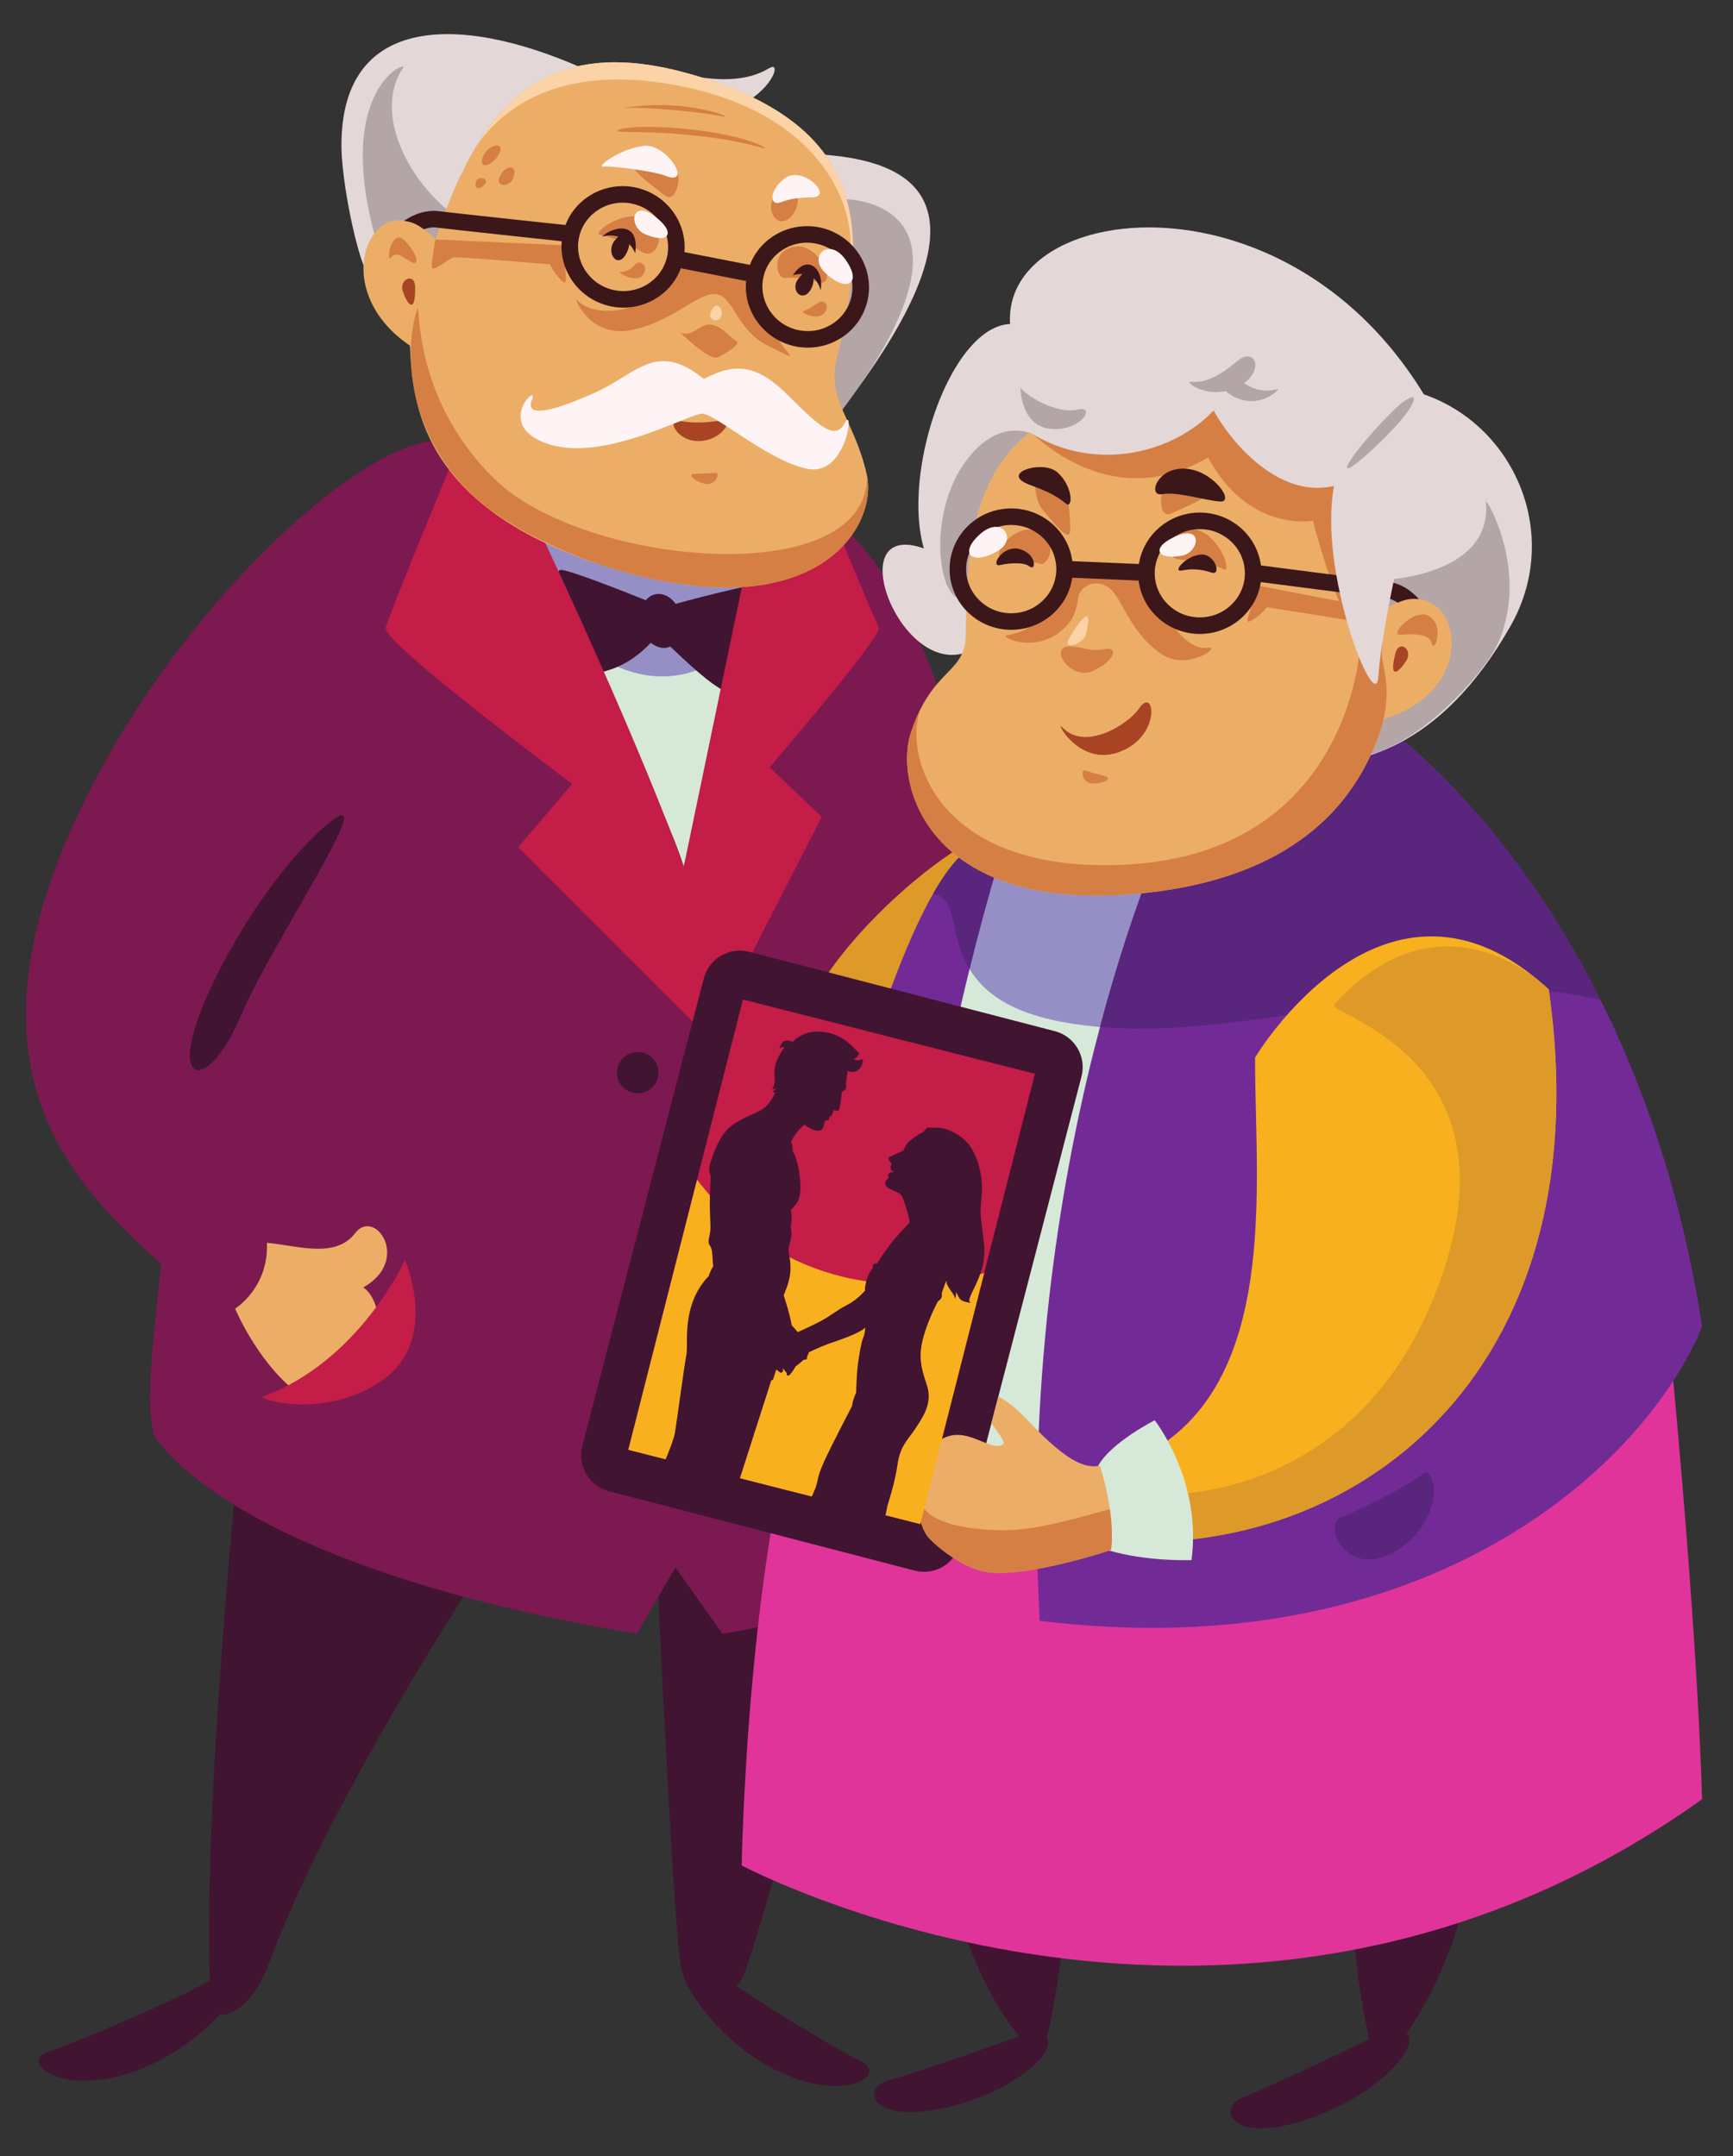 <?xml version="1.0" encoding="UTF-8" standalone="no"?>
<svg
   xmlns:dc="http://purl.org/dc/elements/1.1/"
   xmlns:cc="http://creativecommons.org/ns#"
   xmlns:rdf="http://www.w3.org/1999/02/22-rdf-syntax-ns#"
   xmlns:svg="http://www.w3.org/2000/svg"
   xmlns="http://www.w3.org/2000/svg"
   xmlns:sodipodi="http://sodipodi.sourceforge.net/DTD/sodipodi-0.dtd"
   xmlns:inkscape="http://www.inkscape.org/namespaces/inkscape"
   version="1.1"
   id="svg10"
   xml:space="preserve"
   width="1500"
   height="1866.667"
   viewBox="0 0 1500 1866.667"
   sodipodi:docname="01. opa en oma.svg"
   inkscape:version="1.0.1 (c497b03c, 2020-09-10)"><rect x="0" y="0" width="1500" height="1866.667" fill="#333333" stroke="none"/><defs
     id="defs14" /><sodipodi:namedview
     pagecolor="#ffffff"
     bordercolor="#666666"
     borderopacity="1"
     objecttolerance="10"
     gridtolerance="10"
     guidetolerance="10"
     inkscape:pageopacity="0"
     inkscape:pageshadow="2"
     inkscape:window-width="2229"
     inkscape:window-height="1282"
     id="namedview12"
     showgrid="false"
     inkscape:zoom="0.4092857"
     inkscape:cx="933.33337"
     inkscape:cy="933.33337"
     inkscape:window-x="0"
     inkscape:window-y="23"
     inkscape:window-maximized="0"
     inkscape:current-layer="g18" /><g
     id="g18"
     inkscape:groupmode="layer"
     inkscape:label="ink_ext_XXXXXX"
     transform="matrix(1.333,0,0,-1.333,0,1866.667)"><g
       id="g20"
       transform="matrix(0.128,0,0,0.128,-337.333,-183.966)"><path
         d="m 9662.13,2069.7 c 0,0 -550.81,-268.3 -711.1,-329.7 -160.26,-61.3 -64.31,-259.9 356.7,-102 421.01,157.9 624.01,487.6 354.4,431.7"
         style="fill:#411432;fill-opacity:1;fill-rule:nonzero;stroke:none"
         id="path28" /><path
         d="m 7842.13,2057.9 c 0,0 -540.89,-194.4 -696.55,-235.4 -155.75,-41.1 -86.3,-236 322.32,-131.3 408.66,104.6 631.38,391.6 374.23,366.7"
         style="fill:#411432;fill-opacity:1;fill-rule:nonzero;stroke:none"
         id="path30" /><path
         d="m 3644.02,2298.4 c -159.96,-87.6 -611.52,-280.9 -766.31,-332.4 -154.79,-51.6 92.78,-252.9 505.64,-72.5 412.8,180.4 660.63,624.1 260.67,404.9"
         style="fill:#411432;fill-opacity:1;fill-rule:nonzero;stroke:none"
         id="path32" /><path
         d="m 6087.35,2416.1 c 40.03,-260.2 240.16,-240.1 320.22,-60 80.06,180.1 540.34,1901.13 540.34,1901.13 l -980.6,180.11 c 0,0 80.04,-1761.14 120.04,-2021.24"
         style="fill:#411432;fill-opacity:1;fill-rule:nonzero;stroke:none"
         id="path34" /><path
         d="m 9606.46,1956.8 c 57.75,-115.4 369.47,346.3 461.74,796.5 l -577.15,-103.9 c 0,-34.6 57.69,-577.2 115.41,-692.6"
         style="fill:#411432;fill-opacity:1;fill-rule:nonzero;stroke:none"
         id="path36" /><path
         d="m 7927.47,1994.2 c 57.73,115.4 115.42,658 115.42,692.6 l -577.19,103.9 c 92.3,-450.2 404.02,-912 461.77,-796.5"
         style="fill:#411432;fill-opacity:1;fill-rule:nonzero;stroke:none"
         id="path38" /><path
         d="m 3705.32,2216.7 c 7.46,-119.4 196,-70 293.98,196 333.62,905.8 1175.99,2155.97 1175.99,2155.97 l -1315.99,560 c 0,0 -209.97,-2015.97 -153.98,-2911.97"
         style="fill:#411432;fill-opacity:1;fill-rule:nonzero;stroke:none"
         id="path40" /><path
         d="m 3416,5096 c 0,0 350,-658 2450,-1008 l 196,336 238,-336 c 0,0 238,28 462,126 224,98 126,672 126,672 l -3472,210"
         style="fill:#7c1950;fill-opacity:1;fill-rule:nonzero;stroke:none"
         id="path42" /><path
         d="m 5450.68,9772 c -56,-74.66 -145.06,-116.22 -186.68,-186.68 -41.62,-70.45 -93.32,-186.66 -130.68,-485.32 -37.35,-298.66 354.68,-1176 429.36,-1325.34 74.68,-149.34 541.32,-224 709.32,-205.33 168,18.66 504,727.99 242.68,1493.33 l -1064,709.34"
         style="fill:#d6e9d8;fill-opacity:1;fill-rule:nonzero;stroke:none"
         id="path44" /><path
         d="m 5474,10388 c -392,14 -560,-84 -266,-924 700,-840 1078,-476 1372,-182 l -434,966 c 0,0 -280,126 -672,140"
         style="fill:#958fc6;fill-opacity:1;fill-rule:nonzero;stroke:none"
         id="path46" /><path
         d="M 6552,9921.34 6104,7980 5936,4438 c 0,0 840,-42 1400,294 560,336 657.89,4757.66 -784,5189.34"
         style="fill:#7c1950;fill-opacity:1;fill-rule:nonzero;stroke:none"
         id="path48" /><path
         d="m 6062.71,9313.38 c -38.47,55.71 -109.08,69.83 -150.96,18.4 -92.51,37.18 -383.96,152.93 -431.33,154.16 -56.4,1.45 -67.39,-527.2 -61.22,-589.9 6.21,-62.7 137.27,34.69 294.72,78.4 103.41,28.71 181.37,97.23 222.9,141.01 30.74,-23.79 68.14,-34.03 98.49,-18.43 80.09,-75.53 206.8,-197.98 287.28,-231.18 110,-45.38 203.3,-64.28 214.48,-35.04 11.18,29.24 115.29,327.95 54.93,582.23 -9.23,38.97 -390.13,-61.55 -529.29,-99.65"
         style="fill:#411432;fill-opacity:1;fill-rule:nonzero;stroke:none"
         id="path50" /><path
         d="m 5203.14,9846.66 -111.96,0.11 C 5091.13,10649.2 3828.13,9697 3173.35,8521.37 2352,7046.64 2949.35,6412.03 3453.35,5964.02 3397.36,5441.38 3378.64,5264 3416,5096 c 410.65,-457.33 2016,-756 2870,-630 -20.07,170.79 -132.73,2109.19 -182,3514 -130.68,429.34 -900.86,1866.66 -900.86,1866.66"
         style="fill:#7c1950;fill-opacity:1;fill-rule:nonzero;stroke:none"
         id="path52" /><path
         d="m 4436.69,6119.86 c -100.93,-132.29 -300.62,-60.59 -447.07,-48.67 9.07,-229.67 -161.55,-333.79 -161.55,-333.79 0,0 105.71,-254.08 294.55,-410.32 0,0 244.04,102.16 427.24,392.49 -19.22,94.37 -71.33,125.49 -71.33,125.49 244.47,137.95 59.06,407.03 -41.84,274.8"
         style="fill:#ecae66;fill-opacity:1;fill-rule:nonzero;stroke:none"
         id="path54" /><path
         d="m 4932.45,10042.7 c 0,0 -312.45,-756.03 -340.45,-849.36 C 4564,9100 6104,7980 6104,7980 c 0,0 -217,626.5 -826,1904 -59.5,31.5 -345.55,158.7 -345.55,158.7"
         style="fill:#c41d48;fill-opacity:1;fill-rule:nonzero;stroke:none"
         id="path56" /><path
         d="m 6873.78,6454 658,1638 c -350,-196 -1358,-1106 -658,-1638"
         style="fill:#de9a28;fill-opacity:1;fill-rule:nonzero;stroke:none"
         id="path58" /><path
         d="m 6761.78,5488 c -336,-896 -363.99,-2576 -363.99,-2576 0,0 2520,-1344 4872.01,336 -28,952 -168,2352 -168,2352 0,0 -4057.42,641.59 -4340.02,-112"
         style="fill:#e0349b;fill-opacity:1;fill-rule:nonzero;stroke:none"
         id="path60" /><path
         d="m 8973.78,8316 c -149.33,56 -1120,-112 -1120,-112 0,0 -578.65,-504 -858.65,-3024 0,0 317.32,-746.7 1362.66,-653.35 C 9403.11,4620 9123.11,8260 8973.78,8316"
         style="fill:#d6e9d8;fill-opacity:1;fill-rule:nonzero;stroke:none"
         id="path62" /><path
         d="m 8973.78,8316 c -149.33,56 -1120,-112 -1120,-112 0,0 -158.56,-138.33 -349.83,-631.34 46.7,-144.53 151.51,-307.12 499.16,-376.66 347.81,-69.56 729.28,-31.95 1113.89,24.21 -20.78,604.2 -90.2,1075.91 -143.22,1095.79"
         style="fill:#958fc6;fill-opacity:1;fill-rule:nonzero;stroke:none"
         id="path64" /><path
         d="M 9648.32,8702.98 8563.11,8185.41 c 0,0 -783.98,-1661.41 -653.33,-4032.09 1978.68,-242.72 3080.02,802.68 3360.02,1493.41 -336,2184.01 -1621.48,3056.25 -1621.48,3056.25"
         style="fill:#722b96;fill-opacity:1;fill-rule:nonzero;stroke:none"
         id="path66" /><path
         d="M 9648.32,8702.98 8563.11,8185.41 c 0,0 -176.18,-373.58 -347.6,-1018.9 823.98,-69.25 1792.29,329.92 2539.79,135.83 -490.7,982.27 -1106.98,1400.64 -1106.98,1400.64"
         style="fill:#59257d;fill-opacity:1;fill-rule:nonzero;stroke:none"
         id="path68" /><path
         d="m 9002.33,7011.42 c -3.09,-699.83 170.82,-1922.81 -868.55,-2120.75 0,0 -215.6,-86.62 -297.39,-255.3 1372.33,-379.53 2964.81,561.42 2655.31,2721.98 -827.93,765.13 -1489.37,-345.93 -1489.37,-345.93"
         style="fill:#f9b01e;fill-opacity:1;fill-rule:nonzero;stroke:none"
         id="path70" /><path
         d="m 9403.11,7280 c -45.29,-49.8 1020.29,-280.18 488.66,-1526.27 -413.98,-970.41 -1305.31,-956.41 -1305.31,-956.41 0,0 -43.92,-92.42 -58.88,-242.07 1156.95,46.43 2222.32,999.83 1964.12,2802.1 0,0 -528.59,538.65 -1088.59,-77.35"
         style="fill:#de9a28;fill-opacity:1;fill-rule:nonzero;stroke:none"
         id="path72" /><path
         d="m 6547.05,5086.59 c 0,0 261.41,-130.59 616.06,-447.94 55.93,1903.95 560,3434.68 560,3434.68 C 7219.04,8446.61 6547.05,5086.59 6547.05,5086.59"
         style="fill:#722b96;fill-opacity:1;fill-rule:nonzero;stroke:none"
         id="path74" /><path
         d="m 7367.82,7840.3 c 126.42,-9.87 79.31,-202.06 186.03,-379.45 94.82,386.3 169.26,612.48 169.26,612.48 -113.13,83.77 -234.72,-20.87 -355.29,-233.03"
         style="fill:#59257d;fill-opacity:1;fill-rule:nonzero;stroke:none"
         id="path76" /><path
         d="m 6104,7980 -518,476 -322,-378 966,-966 574,1120 -322,308 -378,-560"
         style="fill:#c41d48;fill-opacity:1;fill-rule:nonzero;stroke:none"
         id="path78" /><path
         d="m 8206.11,4939.68 c 0,0 51.34,-193.68 53.67,-429.36 200.68,-58.35 420,-48.99 420,-48.99 53.68,405.99 -186.67,709.34 -186.67,709.34 0,0 -221.68,-112 -287,-230.99"
         style="fill:#d6e9d8;fill-opacity:1;fill-rule:nonzero;stroke:none"
         id="path80" /><path
         d="m 7986.61,7145.13 -1551.07,402.91 c -100.76,26.18 -203.68,-34.3 -229.87,-135.1 l -616.2,-2372.18 c -26.17,-100.78 34.32,-203.7 135.08,-229.9 l 1551.08,-402.88 c 100.79,-26.2 203.68,34.29 229.87,135.08 l 616.19,2372.17 c 26.17,100.8 -34.29,203.73 -135.08,229.9"
         style="fill:#411432;fill-opacity:1;fill-rule:nonzero;stroke:none"
         id="path82" /><path
         d="M 5822.62,5020.86 7303.85,4643.9 7885.36,6928.83 6404.15,7305.77 5822.62,5020.86"
         style="fill:#c41d48;fill-opacity:1;fill-rule:nonzero;stroke:none"
         id="path84" /><path
         d="m 9855.78,4900 c -103.25,-77.44 -322,-182 -420,-224 -97.99,-42 55.57,-348.5 322.01,-140 214.67,168 153.99,406 97.99,364"
         style="fill:#59257d;fill-opacity:1;fill-rule:nonzero;stroke:none"
         id="path86" /><path
         d="m 7853.78,5166 c -61,65.44 -113.5,105.52 -153.89,125.43 l -35.19,-135.49 c 37.22,-53.98 76.4,-98.77 56.08,-108.94 -70,-35 -185.47,103.5 -313.22,25.27 -127.75,-78.27 -152.82,-399.94 -57.78,-501.27 43.12,-45.94 174.89,-154.82 297.75,-171.06 206.25,-27.26 623.93,112.74 623.93,112.74 0,0 27.99,154 -56,427 -56.01,-7 -137.67,-14.01 -361.68,226.32"
         style="fill:#ecae66;fill-opacity:1;fill-rule:nonzero;stroke:none"
         id="path88" /><path
         d="m 7692.79,4613 c -210,7 -385,56 -392.01,168 -0.6,9.43 -3.44,15.12 -7.74,17.99 -4.21,-92.42 14.03,-182.47 56.74,-227.99 43.12,-45.94 174.89,-154.82 297.75,-171.06 206.25,-27.26 623.93,112.74 623.93,112.74 0,0 13.21,72.73 -5.77,206.82 -148.01,-37.49 -373.05,-113.17 -572.9,-106.5"
         style="fill:#d57f44;fill-opacity:1;fill-rule:nonzero;stroke:none"
         id="path90" /><path
         d="m 3971.11,5291.97 c -39.18,-14.32 317.32,-121.35 606.67,84.01 289.32,205.35 112,606.67 112,606.67 0,0 -233.35,-513.32 -718.67,-690.68"
         style="fill:#c41d48;fill-opacity:1;fill-rule:nonzero;stroke:none"
         id="path92" /><path
         d="m 6869.33,9725.34 -420,-84 L 6104,7980 c 0,0 1017.32,1157.34 989.32,1213.34 -28,56 -223.99,532 -223.99,532"
         style="fill:#c41d48;fill-opacity:1;fill-rule:nonzero;stroke:none"
         id="path94" /><path
         d="m 4308.66,8205.18 c -269.82,-218.53 -553.87,-683.48 -664.1,-983.38 -135.84,-369.62 58.91,-362.92 212.82,1.9 153.89,364.83 721.09,1200.01 451.28,981.48"
         style="fill:#411432;fill-opacity:1;fill-rule:nonzero;stroke:none"
         id="path96" /><path
         d="m 7005.74,1916.3 c -145.93,73 -565.49,328.4 -711.43,437.8 -364.82,273.7 -182.43,-200.7 200.62,-437.8 383.09,-237.1 656.72,-73 510.81,0"
         style="fill:#411432;fill-opacity:1;fill-rule:nonzero;stroke:none"
         id="path98" /><path
         d="m 6537.1,12031.4 c -113.09,-69.3 -273.08,-69.9 -457.03,-24.6 l 361.19,-134.7 c 125.97,84.9 152.14,193.8 95.84,159.3"
         style="fill:#e3d7d8;fill-opacity:1;fill-rule:nonzero;stroke:none"
         id="path100" /><path
         d="m 6701.85,11598.3 c 0,0 -209.73,-453.5 -249.68,-659.9 -39.98,-206.4 -1.67,-306.8 415,-690 906.08,1155 369.02,1336.8 -165.32,1349.9"
         style="fill:#e3d7d8;fill-opacity:1;fill-rule:nonzero;stroke:none"
         id="path102" /><path
         d="m 6859.64,11366 c 0,0 -259.87,-722.2 -277.59,-826 -17.69,-103.7 105.87,-248.6 311.45,-261.9 769.86,1017.3 135.76,1104.8 -33.86,1087.9"
         style="fill:#b4a5a6;fill-opacity:1;fill-rule:nonzero;stroke:none"
         id="path104" /><path
         d="m 4367.62,11631 c 2.13,-230.9 124.76,-759.4 157.44,-623.3 230.34,-60.1 593.33,-147.3 673.58,-13 80.26,134.3 449.08,1010.4 449.08,1010.4 -620.74,293 -1286.61,334.2 -1280.1,-374.1"
         style="fill:#e3d7d8;fill-opacity:1;fill-rule:nonzero;stroke:none"
         id="path106" /><path
         d="m 4680.24,12033.5 c 28.33,42.3 -411.42,-124.4 -80.23,-1053.4 l 577.26,185.3 c -365.92,95.1 -687.94,582.8 -497.03,868.1"
         style="fill:#b4a5a6;fill-opacity:1;fill-rule:nonzero;stroke:none"
         id="path108" /><path
         d="m 6879.36,10553.2 c 141.86,590.7 193.76,1126.2 -615.34,1408.3 -809.14,282 -1173.16,-47.1 -1419.48,-799 -295.11,322.9 -582.06,-232.9 -129.44,-538.9 13.12,-288.6 49.72,-815.77 976.12,-1115.06 1066.59,-344.56 1405.03,186.61 1340.39,465.19 -64.65,278.57 -202.05,372.27 -152.25,579.47"
         style="fill:#ecae66;fill-opacity:1;fill-rule:nonzero;stroke:none"
         id="path110" /><path
         d="m 4844.54,11162.5 c 0,0 -21.05,-111.3 -18.53,-140.7 2.54,-29.4 87.88,46.1 112.73,49.7 24.87,3.6 485.9,-35.1 485.9,-35.1 0,0 25.41,-54.1 65.33,-87.7 39.92,-33.6 -10.11,117.6 28.68,79.5 38.86,-38.1 -13.39,104 -13.39,104 l -660.72,30.3"
         style="fill:#d57f44;fill-opacity:1;fill-rule:nonzero;stroke:none"
         id="path112" /><path
         d="m 6395.29,11001.2 c -84.96,6 -326.04,96.3 -366.76,1.7 l -162.29,-166.2 c -76.8,-49.9 -239.74,-54 -304.93,19.3 -16.46,18.5 62.04,-191.3 268.84,-154.6 206.78,36.8 340.35,188.3 432.94,184 92.56,-4.2 106.97,-184 268.13,-262.4 161.16,-78.3 122.91,-72.7 42.9,43.7 -80.04,116.4 -93.89,328.5 -178.83,334.5"
         style="fill:#d57f44;fill-opacity:1;fill-rule:nonzero;stroke:none"
         id="path114" /><path
         d="m 4980.67,11495.8 c 0,0 5.87,19.2 20.12,49.6 -7.65,-14.7 -15.15,-29.9 -22.57,-45.3 1.52,-2.7 2.45,-4.3 2.45,-4.3"
         style="fill:#fbd3a7;fill-opacity:1;fill-rule:nonzero;stroke:none"
         id="path116" /><path
         d="m 6264.02,11961.5 c -618.14,215.4 -976.34,73.9 -1220.93,-340.1 106.29,165.5 371.22,425.5 962.2,333.8 737.13,-114.4 952.57,-560 944.89,-831.7 l 12.27,9.1 c -6.67,348.3 -166.38,643.4 -698.43,828.9"
         style="fill:#fbd3a7;fill-opacity:1;fill-rule:nonzero;stroke:none"
         id="path118" /><path
         d="m 6570.81,11387.4 c -58.35,-55.9 -2.6,-175.7 69.02,-117.3 71.61,58.3 57.2,238.2 -69.02,117.3"
         style="fill:#d57f44;fill-opacity:1;fill-rule:nonzero;stroke:none"
         id="path120" /><path
         d="m 5880.11,11538.9 c -95.16,8.5 77.44,-112.2 128.76,-153.3 51.3,-41.1 84.14,80.6 60.87,118.6 l -189.63,34.7"
         style="fill:#d57f44;fill-opacity:1;fill-rule:nonzero;stroke:none"
         id="path122" /><path
         d="m 6669.45,11126.5 c -127.15,-19.8 -96.15,-160.5 -56.25,-159.2 39.86,1.2 109.13,3.9 154.62,-15.6 133.82,-57.3 28.77,194.7 -98.37,174.8"
         style="fill:#d57f44;fill-opacity:1;fill-rule:nonzero;stroke:none"
         id="path124" /><path
         d="m 5902.75,11273.5 c -124.66,35.2 -266.47,-83.8 -222.88,-88.4 43.64,-4.7 154.3,-49.5 206.36,-83.1 94.12,-60.8 141.17,136.4 16.52,171.5"
         style="fill:#d57f44;fill-opacity:1;fill-rule:nonzero;stroke:none"
         id="path126" /><path
         d="m 4619.56,11071.4 c 30.22,35.9 60.51,-3.8 108.91,-26.2 32.38,-15 30.21,36 -38.39,110 -68.57,74.1 -100.76,-119.8 -70.52,-83.8"
         style="fill:#d57f44;fill-opacity:1;fill-rule:nonzero;stroke:none"
         id="path128" /><path
         d="m 4678.9,10898.7 c 20.95,-62.6 63.95,-123.3 62.62,21 -0.75,78.2 -83.6,41.7 -62.62,-21"
         style="fill:#a84423;fill-opacity:1;fill-rule:nonzero;stroke:none"
         id="path130" /><path
         d="m 6370.82,10646.6 c -26.66,13.8 -71.39,77 -129.8,83.6 -58.35,6.5 -99.99,-73.4 -158.65,-36.9 0,0 151.57,-148.7 193.76,-128.9 42.22,19.8 121.29,68.3 94.69,82.2"
         style="fill:#d57f44;fill-opacity:1;fill-rule:nonzero;stroke:none"
         id="path132" /><path
         d="m 6018.55,11071.3 c -28.99,-119.6 -151.32,-193.9 -274.69,-164.4 -123.3,29.7 -198.52,151.5 -169.97,271.2 28.95,119.7 151.29,194 274.58,164.4 123.35,-29.6 198.6,-151.4 170.08,-271.2 z m -150.44,352.9 c -167.41,39.9 -335.98,-60.5 -375.93,-226.5 -39.76,-165.9 64.81,-331.9 232.07,-372.5 167.51,-39.8 336.03,60.6 375.95,226.5 39.78,166 -64.75,332 -232.09,372.5"
         style="fill:#3b171a;fill-opacity:1;fill-rule:nonzero;stroke:none"
         id="path134" /><path
         d="m 6953.65,10868.3 c -28.96,-119.6 -151.29,-193.9 -274.63,-164.4 -123.32,29.7 -198.58,151.5 -170.03,271.2 28.95,119.7 151.3,194 274.64,164.4 123.34,-29.6 198.57,-151.4 170.02,-271.2 z m -150.39,353 c -167.48,39.8 -336.02,-60.6 -375.91,-226.6 -39.82,-165.9 64.74,-331.9 232.06,-372.4 167.42,-40 335.94,60.5 375.88,226.4 39.77,166 -64.74,332 -232.03,372.6"
         style="fill:#3b171a;fill-opacity:1;fill-rule:nonzero;stroke:none"
         id="path136" /><path
         d="m 6292.79,10244.8 c -55.08,-11.3 -148.16,-17.3 -211.67,-2 -63.52,15.3 -20.43,-98.2 90.4,-103.3 123.42,-5.6 196.95,120.7 121.27,105.3"
         style="fill:#a84423;fill-opacity:1;fill-rule:nonzero;stroke:none"
         id="path138" /><path
         d="m 6086.48,11016.7 373.62,-73 16.07,82.5 -373.59,72.9 -16.1,-82.4"
         style="fill:#3b171a;fill-opacity:1;fill-rule:nonzero;stroke:none"
         id="path140" /><path
         d="m 5752.31,11155.4 c -45.26,-58.7 14.49,-144 57.77,-68.9 43.31,75.1 2.69,147.3 -57.77,68.9"
         style="fill:#3b171a;fill-opacity:1;fill-rule:nonzero;stroke:none"
         id="path142" /><path
         d="m 5690.27,11176.7 c 0,0 110.92,39.1 167.42,-83.6 24.41,173.7 -123.43,129.9 -167.42,83.6"
         style="fill:#3b171a;fill-opacity:1;fill-rule:nonzero;stroke:none"
         id="path144" /><path
         d="m 6683.63,10961 c -39.57,-52.9 16.93,-117.6 58.87,-61.6 41.93,56.1 16.63,162.5 -58.87,61.6"
         style="fill:#3b171a;fill-opacity:1;fill-rule:nonzero;stroke:none"
         id="path146" /><path
         d="m 6657.46,10980.6 c 0,0 111.02,39.3 141.02,-76.5 19.49,107.9 -67.4,190.4 -141.02,76.5"
         style="fill:#3b171a;fill-opacity:1;fill-rule:nonzero;stroke:none"
         id="path148" /><path
         d="m 5900.13,11637.3 c -118.7,-14.7 -246.89,-108.7 -202.78,-104.9 44.13,3.8 255.8,-23.8 310.56,-45.8 148.84,-59.7 10.94,165.4 -107.78,150.7"
         style="fill:#fef4f5;fill-opacity:1;fill-rule:nonzero;stroke:none"
         id="path150" /><path
         d="m 6619.24,11474.2 c -87.67,-65.3 -77.88,-144.5 -24.85,-123.6 52.96,20.9 112.54,25.6 154.78,25.2 124.53,-1.1 -42.24,163.7 -129.93,98.4"
         style="fill:#fef4f5;fill-opacity:1;fill-rule:nonzero;stroke:none"
         id="path152" /><path
         d="m 6264.7,9977.94 c -22.07,-1.9 -66.14,-4 -101.83,-4.34 -57.72,-0.54 22.59,-55.82 66.69,-52.02 44.11,3.81 57.2,58.26 35.14,56.36"
         style="fill:#d57f44;fill-opacity:1;fill-rule:nonzero;stroke:none"
         id="path154" /><path
         d="m 6921.5,10232 c -48.95,-91.4 -125.86,-22.8 -286.76,137.9 -160.92,160.6 -270.45,168.3 -428.94,84.6 -243.36,197 -339.39,25 -555.41,-71 -216.01,-96 -354.48,-127.6 -316.31,-34.4 38.18,93.2 -200.04,-132 83.34,-224.9 283.39,-93 713.9,154.6 780.37,154.3 66.47,-0.3 345.51,-247.7 539.38,-280.97 193.84,-33.23 233.27,325.87 184.33,234.47"
         style="fill:#fef4f5;fill-opacity:1;fill-rule:nonzero;stroke:none"
         id="path156" /><path
         d="m 4684.64,11256.2 c 40.22,-3 74.3,-21.6 100.38,-42.1 20.13,7.1 43.01,11.8 65.22,8.5 85.17,-10.7 659.91,-72 660.21,-72.1 l 8.86,83.6 c -0.63,0 -576.06,61.5 -658.61,71.9 -84.76,9.1 -150.42,-31.5 -176.06,-49.8"
         style="fill:#3b171a;fill-opacity:1;fill-rule:nonzero;stroke:none"
         id="path158" /><path
         d="m 6126.83,11722 c -309.28,31.1 -400.59,-9.3 -343.96,-13.3 42.93,-3.1 405.16,8.2 728.58,-83.8 35.91,-10.3 -75.33,66 -384.62,97.1"
         style="fill:#d57f44;fill-opacity:1;fill-rule:nonzero;stroke:none"
         id="path160" /><path
         d="m 6037.56,11842.9 c -154.41,7.6 -275.55,-19.6 -218.89,-13.6 56.68,5.9 328.07,-12.2 483,-42.3 58.65,-11.4 -72.96,46.4 -264.11,55.9"
         style="fill:#d57f44;fill-opacity:1;fill-rule:nonzero;stroke:none"
         id="path162" /><path
         d="m 7033,9939.78 c -34.39,-562.87 -1442.51,-431.03 -1889.15,7.4 -446.6,438.42 -365.97,951.42 -395.28,852.02 -77.36,-262.2 -19.57,-719.6 384.29,-1016.92 70.93,-49.07 147.87,-95.69 231.11,-137.55 100.76,-50.67 207.9,-95.17 317.08,-132.7 3.44,-1.14 6.67,-2.35 10.17,-3.49 1031.55,-333.23 1381.9,152.62 1345.34,436.91 -1.83,1.29 -3.23,-0.35 -3.56,-5.67"
         style="fill:#d57f44;fill-opacity:1;fill-rule:nonzero;stroke:none"
         id="path164" /><path
         d="m 6240.2,10790.1 c -12.72,-37 40.42,-56.5 53.62,-16.5 13.21,40.1 -29.67,86.3 -53.62,16.5"
         style="fill:#fbd3a7;fill-opacity:1;fill-rule:nonzero;stroke:none"
         id="path166" /><path
         d="m 5855.94,11033.6 c -16.19,-19.2 -42.69,-37.8 -71.02,-35.7 -28.3,1.9 76.43,-61.6 111.11,-17.1 34.67,44.4 -13.24,84.7 -40.09,52.8"
         style="fill:#d57f44;fill-opacity:1;fill-rule:nonzero;stroke:none"
         id="path168" /><path
         d="m 6789.24,10843 c -14.99,-7.6 -57.37,-39 -77.71,-43.7 -20.33,-4.7 55.88,-47 96.38,-18.3 40.47,28.6 19.6,81.6 -18.67,62"
         style="fill:#d57f44;fill-opacity:1;fill-rule:nonzero;stroke:none"
         id="path170" /><path
         d="m 5172.62,11485.7 c -28.88,-60.3 44.1,-57.3 62.42,-19.8 37.76,77.3 -33.57,80 -62.42,19.8"
         style="fill:#d57f44;fill-opacity:1;fill-rule:nonzero;stroke:none"
         id="path172" /><path
         d="m 5048.45,11448.3 c -5.3,-41.9 31.11,-24.6 46.45,-6.4 26.89,32 -41.2,48.3 -46.45,6.4"
         style="fill:#d57f44;fill-opacity:1;fill-rule:nonzero;stroke:none"
         id="path174" /><path
         d="m 5085.67,11583.3 c -25.43,-65.9 38.77,-50.4 71.33,-2.7 59.17,86.6 -45.9,68.6 -71.33,2.7"
         style="fill:#d57f44;fill-opacity:1;fill-rule:nonzero;stroke:none"
         id="path176" /><path
         d="m 5949.78,11284.6 c -115.06,80.4 -124.74,-60.4 -42.11,-95.4 130.71,-55.4 157.2,15 42.11,95.4"
         style="fill:#fef4f5;fill-opacity:1;fill-rule:nonzero;stroke:none"
         id="path178" /><path
         d="m 6814.93,11000.1 c 104,-106.6 198.74,-71.8 113.81,54.2 -84.93,126 -191.3,25.1 -113.81,-54.2"
         style="fill:#fef4f5;fill-opacity:1;fill-rule:nonzero;stroke:none"
         id="path180" /><path
         d="m 7321.81,9594.66 c -434,154 -112,-686 238,-518 l 378,70 c 0,0 420,966.04 42,1456.04 -378,490 -798,-518 -658,-1008.04"
         style="fill:#e3d7d8;fill-opacity:1;fill-rule:nonzero;stroke:none"
         id="path182" /><path
         d="m 9071.87,10290 c 0,0 154.02,-938 200.7,-1087.34 46.64,-149.33 -200.76,-704.66 37.24,-700 196,0 625.33,56 989.29,700 381.6,675 -307.97,1558.64 -1227.23,1087.34"
         style="fill:#e3d7d8;fill-opacity:1;fill-rule:nonzero;stroke:none"
         id="path184" /><path
         d="m 7513.14,10005.3 c -208.97,-325.03 -84.01,-881.97 116.67,-587.98 l 233.33,760.68 c 0,0 -182.01,88.7 -350,-172.7"
         style="fill:#b4a5a6;fill-opacity:1;fill-rule:nonzero;stroke:none"
         id="path186" /><path
         d="m 10173.2,9832.66 c 37.3,-396.67 -564.71,-401.34 -564.71,-401.34 L 9576,8547 c 274.39,63.04 599.7,422.34 665,581 149.5,362.99 -70.1,728.67 -67.8,704.66"
         style="fill:#b4a5a6;fill-opacity:1;fill-rule:nonzero;stroke:none"
         id="path188" /><path
         d="m 9656.1,9283.13 c -63.97,788.67 -341.07,1193.67 -1193.68,1108.37 -852.57,-85.2 -927.19,-618.12 -927.19,-1225.6 0,-213.15 -166.74,-168.58 -278.74,-504.58 -90.43,-271.3 100.02,-942.26 1213.32,-811.99 877.35,102.64 1106.08,602.01 1186.29,879.62 545.1,165.71 362.3,799.31 0,554.18"
         style="fill:#ecae66;fill-opacity:1;fill-rule:nonzero;stroke:none"
         id="path190" /><path
         d="m 8969.21,9310 c 46.65,28 -37.32,-107.34 9.36,-84 46.65,23.34 84,70 84,70 0,0 457.32,-70 480.64,-79.34 23.33,-9.34 88.68,-102.66 98,-74.66 9.33,28 14.89,141.13 14.89,141.13 L 9006.56,9408 c 0,0 -83.99,-126 -37.35,-98"
         style="fill:#d57f44;fill-opacity:1;fill-rule:nonzero;stroke:none"
         id="path192" /><path
         d="m 8737.06,9891 -192.5,10.5 c -31.49,-31.5 -28,-157.5 31.51,-129.5 59.5,28 255.49,105 160.99,119"
         style="fill:#d57f44;fill-opacity:1;fill-rule:nonzero;stroke:none"
         id="path194" /><path
         d="m 8763.81,9090.66 c -74.68,-14 -163.32,74.65 -210,163.32 -46.68,88.68 -121.33,238.01 -182,233.34 -91,-1.16 -224,9.34 -269.5,2.34 -45.5,-7 0,-150.5 0,-150.5 14,80.5 124.82,115.5 190.17,22.16 55.9,-79.81 93.3,-200.66 228.65,-298.66 135.36,-98 317.36,42 242.68,28"
         style="fill:#d57f44;fill-opacity:1;fill-rule:nonzero;stroke:none"
         id="path196" /><path
         d="m 7895.89,9684.5 c -119,49 -280,-171.5 -136.5,-147 48.79,8.33 115.5,-10.5 154,-21 38.5,-10.5 101.5,119 -17.5,168"
         style="fill:#d57f44;fill-opacity:1;fill-rule:nonzero;stroke:none"
         id="path198" /><path
         d="m 8711.39,9688 c -122.5,42 -196,-147 -84,-150.5 61.96,-1.94 178.5,-28 217,-49 38.5,-21 -10.5,157.5 -133,199.5"
         style="fill:#d57f44;fill-opacity:1;fill-rule:nonzero;stroke:none"
         id="path200" /><path
         d="m 8073.14,9459.33 c -37.33,-70 -129.43,-165.17 -170.33,-221.67 -41.05,-56.69 -119,-77 -161,-84 -42,-7 182,-114.33 322,70 64.97,85.53 51.79,315.33 9.33,235.67"
         style="fill:#d57f44;fill-opacity:1;fill-rule:nonzero;stroke:none"
         id="path202" /><path
         d="m 9713.57,9060.34 c -35,-140 21,-91 56,-35 35,56 -37.03,110.92 -56,35"
         style="fill:#a84423;fill-opacity:1;fill-rule:nonzero;stroke:none"
         id="path204" /><path
         d="m 8721.92,9244.68 c -126.82,0.05 -228.46,100.87 -228.71,223.98 0.25,123.12 101.89,223.99 228.71,223.99 126.82,0 228.4,-100.87 228.65,-223.99 -0.25,-123.11 -101.83,-223.93 -228.65,-223.98 z m 0,531.99 c -172.16,-0.28 -312.59,-137.31 -312.65,-308.01 0.06,-170.68 140.49,-307.65 312.65,-308.01 172.11,0.36 312.53,137.33 312.64,308.01 -0.11,170.7 -140.53,307.73 -312.64,308.01"
         style="fill:#3b171a;fill-opacity:1;fill-rule:nonzero;stroke:none"
         id="path206" /><path
         d="m 7765.22,9265.66 c -126.83,0.06 -228.43,100.89 -228.66,224 0.23,123.12 101.83,223.95 228.66,224 126.87,-0.05 228.45,-100.88 228.67,-224 -0.22,-123.11 -101.8,-223.94 -228.67,-224 z m 0,532.05 c -172.13,-0.36 -312.51,-137.34 -312.62,-308.05 0.11,-170.65 140.49,-307.68 312.62,-307.97 172.15,0.29 312.59,137.32 312.64,307.97 -0.05,170.71 -140.49,307.69 -312.64,308.05"
         style="fill:#3b171a;fill-opacity:1;fill-rule:nonzero;stroke:none"
         id="path208" /><path
         d="m 8034.08,9447.71 380.33,-16.32 3.61,83.93 -380.32,16.32 -3.62,-83.93"
         style="fill:#3b171a;fill-opacity:1;fill-rule:nonzero;stroke:none"
         id="path210" /><path
         d="m 7881.81,9972.66 c 9.32,-18.66 -9.33,-121.34 46.68,-186.67 55.99,-65.34 130.67,-163.33 135.32,-102.66 4.65,60.65 -14,186.66 -23.32,242.66 l -158.68,46.67"
         style="fill:#d57f44;fill-opacity:1;fill-rule:nonzero;stroke:none"
         id="path212" /><path
         d="m 9183.81,10518.7 c -91,56 -252,161 -406,182 -154,21 -266,14 -371,0 -105,-14 -182,-28 -224,-42 l -343,-448 c 0,0 406,-462.04 924,-154 205.32,-382.7 532,-322.04 532,-322.04 0,0 84,-336 196,-546 112,-210 189,728 119,889.04 -70,161 -336,385 -427,441"
         style="fill:#d57f44;fill-opacity:1;fill-rule:nonzero;stroke:none"
         id="path214" /><path
         d="m 8238.81,8439.66 c -34.65,8.66 -77,21 -98,28 -21,7 -21,-49 21,-63 42,-14 133,21 77,35"
         style="fill:#d57f44;fill-opacity:1;fill-rule:nonzero;stroke:none"
         id="path216" /><path
         d="m 9673.86,9426.45 c -82.69,9.14 -656.57,83.79 -657.21,83.86 L 9005.8,9427 c 0.28,0 573.45,-74.59 658.77,-84.08 22.37,-1.97 43.5,-11.89 61.41,-23.49 30.16,13.84 67.65,23.94 107.46,17.52 -20.66,23.77 -75.03,78.58 -159.58,89.5"
         style="fill:#3b171a;fill-opacity:1;fill-rule:nonzero;stroke:none"
         id="path218" /><path
         d="m 8385.1,10230.6 c 157.67,-6.8 425.74,-52.6 479.47,-71.6 53.73,-19 -57.72,35.7 -209.65,64.3 -188.06,35.5 -329.54,10 -269.82,7.3"
         style="fill:#d57f44;fill-opacity:1;fill-rule:nonzero;stroke:none"
         id="path220" /><path
         d="m 9645.81,9083.66 c 21,189 -107.79,44.08 -112,0 -28,-294 -231,-1052.34 -1204,-1094.33 -935.48,-40.39 -1112.15,546.28 -1026.49,786.71 -16.21,-32.6 -32.01,-70.25 -46.83,-114.72 -90.43,-271.3 100.02,-942.26 1213.32,-811.99 850.66,99.53 1091.56,571.97 1178.51,853.65 53.49,215.01 -11.64,298.5 -2.51,380.68"
         style="fill:#d57f44;fill-opacity:1;fill-rule:nonzero;stroke:none"
         id="path222" /><path
         d="m 8609.89,9660 c -130.68,-51.34 -121.32,-125.99 18.68,-102.66 88.53,14.75 112,154 -18.68,102.66"
         style="fill:#fef4f5;fill-opacity:1;fill-rule:nonzero;stroke:none"
         id="path224" /><path
         d="m 7604.21,9664.66 c -111.99,-102.66 -28,-158.64 98.01,-79.32 93.9,59.08 13.99,181.98 -98.01,79.32"
         style="fill:#fef4f5;fill-opacity:1;fill-rule:nonzero;stroke:none"
         id="path226" /><path
         d="m 8413.81,8782.66 c -48.87,-73.27 -270.67,-224 -392,-93.33 -37.02,39.87 98.85,-231.92 326.68,-112.01 177.32,93.34 140,317.34 65.32,205.34"
         style="fill:#a84423;fill-opacity:1;fill-rule:nonzero;stroke:none"
         id="path228" /><path
         d="m 7825.81,10518.7 c 0,0 72.1,-27.9 180.47,-54 -115.92,-120.2 -180.47,-258.7 -180.47,-258.7 336,-238.01 756,-135.3 966,88.7 72.76,-135.7 317.32,-452.7 611.33,-382.71 -84.01,-429.33 209.91,-1171.34 223.99,-970.67 14.08,200.68 84,513.34 84,513.34 0,0 79.41,447.95 -60.45,746.34 134.47,-71.5 269.82,-150 401.12,-228.34 -643.99,1750.04 -2687.99,1400.04 -2225.99,546.04"
         style="fill:#e3d7d8;fill-opacity:1;fill-rule:nonzero;stroke:none"
         id="path230" /><path
         d="m 8238.81,9083.66 c -77,-14 -105.5,10.53 -168,14 -126,7 -7,-175 105,-126 112,49 140,126 63,112"
         style="fill:#d57f44;fill-opacity:1;fill-rule:nonzero;stroke:none"
         id="path232" /><path
         d="m 8675.13,9996 c -165.26,30.6 -224,-140 -144.64,-126 79.35,14 220.36,-32.74 293.99,-37.34 74.68,-4.66 -23.35,140 -149.35,163.34"
         style="fill:#3b171a;fill-opacity:1;fill-rule:nonzero;stroke:none"
         id="path234" /><path
         d="m 8000.81,9979.66 c -70.98,64.84 -276.5,3.5 -164.5,-52.5 43.94,-21.97 126,-38.5 206.5,-105 34.56,-28.54 38.5,84 -42,157.5"
         style="fill:#3b171a;fill-opacity:1;fill-rule:nonzero;stroke:none"
         id="path236" /><path
         d="m 7808.31,9591.16 c -87.5,24.5 -154,-94.5 -98,-80.5 15.18,3.8 112,21 147,-7 35,-28 38.5,63 -49,87.5"
         style="fill:#3b171a;fill-opacity:1;fill-rule:nonzero;stroke:none"
         id="path238" /><path
         d="m 8721.81,9563.16 c -77,-10.5 -140,-91 -91,-80.5 49,10.5 98,7 150.5,-10.5 53.54,-17.84 17.5,101.5 -59.5,91"
         style="fill:#3b171a;fill-opacity:1;fill-rule:nonzero;stroke:none"
         id="path240" /><path
         d="m 8054.48,9127.99 c -23.33,-51.34 77.74,-14.65 88.66,28 51.31,200.66 -65.33,23.34 -88.66,-28"
         style="fill:#fbd3a7;fill-opacity:1;fill-rule:nonzero;stroke:none"
         id="path242" /><path
         d="m 9888.49,9249.33 c -74.68,51.33 -209.98,-97.99 -149.33,-93.33 41.62,3.2 144.65,14 158.65,-42 14,-56 65.35,83.99 -9.32,135.33"
         style="fill:#d57f44;fill-opacity:1;fill-rule:nonzero;stroke:none"
         id="path244" /><path
         d="m 8101.13,10299.3 c -97.99,-23.3 -252,60.7 -289.32,112 0,0 0,-196 154,-210 154,-14 233.32,121.4 135.32,98"
         style="fill:#b4a5a6;fill-opacity:1;fill-rule:nonzero;stroke:none"
         id="path246" /><path
         d="m 9757.81,10341.3 c -58.78,-40.2 -252.03,-252 -284.67,-322 -32.65,-69.97 135.35,79.4 242.67,196 92.91,101 130.68,186.7 42,126"
         style="fill:#b4a5a6;fill-opacity:1;fill-rule:nonzero;stroke:none"
         id="path248" /><path
         d="m 8928.31,10557.2 c -33.72,-21.8 -140,-130.7 -252,-116.7 -38.17,4.8 88.64,-98 233.32,-28 144.68,70 98,196 18.68,144.7"
         style="fill:#b4a5a6;fill-opacity:1;fill-rule:nonzero;stroke:none"
         id="path250" /><path
         d="m 9117.31,10403.2 c -129.5,-35 -206.5,63 -206.5,63 l -70,-63 c 154,-140 297.06,5.5 276.5,0"
         style="fill:#b4a5a6;fill-opacity:1;fill-rule:nonzero;stroke:none"
         id="path252" /><path
         d="M 6171.54,6391.82 5822.62,5020.86 7303.85,4643.9 7628.03,5917.76 C 6978.36,5741.99 6463,6003.84 6171.54,6391.82"
         style="fill:#f9b01e;fill-opacity:1;fill-rule:nonzero;stroke:none"
         id="path254" /><path
         d="m 7626.5,6071.82 c -11.54,90.78 -17.2,149.84 -17.2,149.84 -0.41,68.94 20.32,128.08 -5.3,228.15 -25.68,100.11 -64.4,147.49 -131.36,182.17 -67.02,34.62 -101.96,19.36 -121.22,23.76 -19.19,4.44 -27.12,-21.08 -34.73,-23.41 -7.65,-2.26 -44.32,-25.23 -66.96,-44.34 -22.64,-19.12 -28.58,-45.12 -32.37,-48.29 -3.77,-3.21 -55.76,-26.69 -65.74,-30.46 -9.98,-3.78 -11.27,-13.67 -4.16,-22.37 7.11,-8.73 11.18,-15.23 11.71,-17.37 0.55,-2.19 -4.65,-5.03 -5.71,-7.29 -1.05,-2.28 -0.12,-13.66 1.55,-17.59 1.61,-3.94 1.56,-6.46 6.7,-8.15 5.2,-1.69 8.92,-7.6 2.54,-6.65 -6.37,0.96 -10.58,0.41 -17.61,-6.09 -7.08,-6.48 -7.96,-10.31 -4.51,-15.15 3.48,-4.87 1.67,-5.98 -8.52,-17.31 -10.18,-11.32 -15.15,-32.97 21.54,-49.51 36.72,-16.57 47.74,-17.07 58.98,-40.91 11.23,-23.88 37.54,-114.49 35.08,-125.07 -2.46,-10.61 -56.22,-54.99 -106.58,-124.41 -50.42,-69.51 -58.27,-85.92 -58.27,-85.92 0,0 -25.76,6.97 -21.39,-22.45 -30.9,-37.46 -33.82,-72.24 -38.25,-91.52 -4.43,-19.19 0.16,-21.27 0.16,-21.27 0,0 -40.49,-48.43 -93.17,-74.84 -52.67,-26.39 -85.14,-57.42 -140.17,-85.29 -55.02,-27.89 -109.17,-51.93 -109.17,-51.93 0,0 -16.7,20.05 -30.61,34.41 -12.87,71.85 -41,152.3 -41,152.3 0,0 26.93,59.66 33.16,108.85 6.25,49.22 -6.01,101.64 -8.44,117.42 -2.49,15.77 17.23,61.91 14.77,90.86 -2.46,28.91 -4.24,34.4 -4.24,34.4 0,0 11.95,38.78 0.16,80.01 34.53,35.6 58.02,58.6 47.22,161.35 -10.82,102.76 -36.16,138.01 -36.16,138.01 0,0 1.59,29.01 -9.75,45.8 24.09,56.24 69.21,89.44 69.21,89.44 0,0 32.67,-29.81 67.88,-30.79 35.25,-0.98 29.88,41.75 34.1,46.87 4.19,5.09 14.24,4.81 19.96,7.55 5.69,2.73 2.58,15.63 2.58,15.63 0,0 7.9,-0.82 12.79,7.2 4.88,7.95 9.31,27.23 9.31,27.23 0,0 17.84,-6.13 25.89,-1.94 8.07,4.26 16.65,94.48 16.65,94.48 0,0 16.14,8.47 19.4,13.78 3.22,5.36 1.16,27.1 3.66,46.75 2.49,19.77 6.53,46.16 6.53,46.16 23.24,-13.51 74.39,-7.01 77.19,58.18 0.4,8.92 -15.96,-16.53 -49.12,2.19 22.27,-0.01 34.54,35.63 28.62,31.94 -5.93,-3.68 -60.83,87.95 -172.53,104.45 -111.7,16.61 -163.81,-51.44 -163.81,-51.44 -22.36,17.29 -47.96,2.91 -47.96,2.91 0,0 -19.23,-21.92 -17.52,-36.48 12.43,14.33 23.63,5.7 23.63,5.7 0,0 -50.81,-62.29 -49.86,-124.31 3.73,-45.45 -0.31,-71.86 -11.55,-85.48 9.41,-3.2 19.54,5.66 19.54,5.66 -5.03,-13.05 -16.22,-17.55 -16.22,-17.55 5.66,-6.38 11.88,-5.77 11.88,-5.77 0,0 -22.41,-57.7 -65.2,-85.32 -42.84,-27.64 -113.63,-44.81 -167.32,-93.19 -53.69,-48.51 -78.13,-123.95 -94.65,-173.82 -16.54,-49.93 0.35,-68.99 0.35,-68.99 0,0 -6.14,-92.78 -4.45,-169.17 1.69,-76.35 6.68,-98.8 -2.42,-138.25 -9.06,-39.44 -1.14,-40.26 8.06,-57.56 9.19,-17.31 7.16,-74.62 11.62,-94.89 -21.57,-36.53 -22.75,-50.44 -22.75,-50.44 0,0 -65.23,-58.98 -93.32,-168.06 -28.11,-108.97 -11.48,-190.86 -21.34,-238.24 -9.87,-47.34 -49.2,-346.28 -57.92,-392.9 -8.7,-46.63 -63.79,-171.72 -63.79,-171.72 l 388.44,-73.15 165.02,515.24 c 0,0 9.12,-0.11 12.22,13.42 3.12,13.48 13.6,41.43 13.6,41.43 0,0 11.18,-8.61 18,-14.25 6.79,-5.63 19.81,2.54 15,16.82 -4.84,14.28 12.74,-15.07 19.75,-19.75 -2.84,-12.49 5.22,-21.46 19.04,-5.38 13.84,16.08 24.7,36.89 24.7,36.89 0,0 33.47,26.73 42.67,35.76 13.69,-2.13 20.92,7.33 15.52,14.66 7.67,11.43 10.35,22.94 10.35,22.94 0,0 56.95,27.46 97.88,42.33 40.88,14.95 150.92,48.4 188.11,82.44 -2.04,-17.83 -3.57,-37.7 -10.98,-52.23 -7.39,-14.49 -25.73,-107.54 -30.28,-171.33 -4.52,-63.82 -4.93,-105.22 -4.93,-105.22 0,0 -17.73,-37.49 -20.74,-68.2 -21.94,-42.57 -108.86,-209.01 -141.92,-282.46 -33.11,-73.42 -29.32,-83.4 -37.36,-114 -8.02,-30.53 -34.13,-82.3 -34.13,-82.3 l 381.16,-82.58 c 0,0 9.39,40.44 10.38,49.31 1.03,8.88 38.74,115.66 52.38,214.89 13.73,99.15 60.02,133.08 90.48,181.78 30.47,48.78 91.28,123.92 58.05,221.73 -33.19,97.81 -42.38,150.55 -16.87,243.99 25.54,93.41 74.16,181.5 74.16,181.5 0,0 13.53,6.02 17.61,19.25 4.05,13.26 0.57,20.13 0.57,20.13 0,0 17.41,53.73 25.3,66.12 -8.54,-28.42 40.54,-66.06 42.27,-93.82 9.45,19.12 2.95,34.78 2.95,34.78 23.05,-27.56 9.27,-47.69 78.42,-55.51 -42.71,16.95 87.25,130.96 65.08,305.22"
         style="fill:#411432;fill-opacity:1;fill-rule:nonzero;stroke:none"
         id="path256" /><path
         d="m 5870.68,7039.68 c -58,0 -105,-47.01 -105,-105 0,-58 47,-105 105,-105 57.99,0 105,47 105,105 0,57.99 -47.01,105 -105,105"
         style="fill:#411432;fill-opacity:1;fill-rule:nonzero;stroke:none"
         id="path258" /></g></g></svg>
